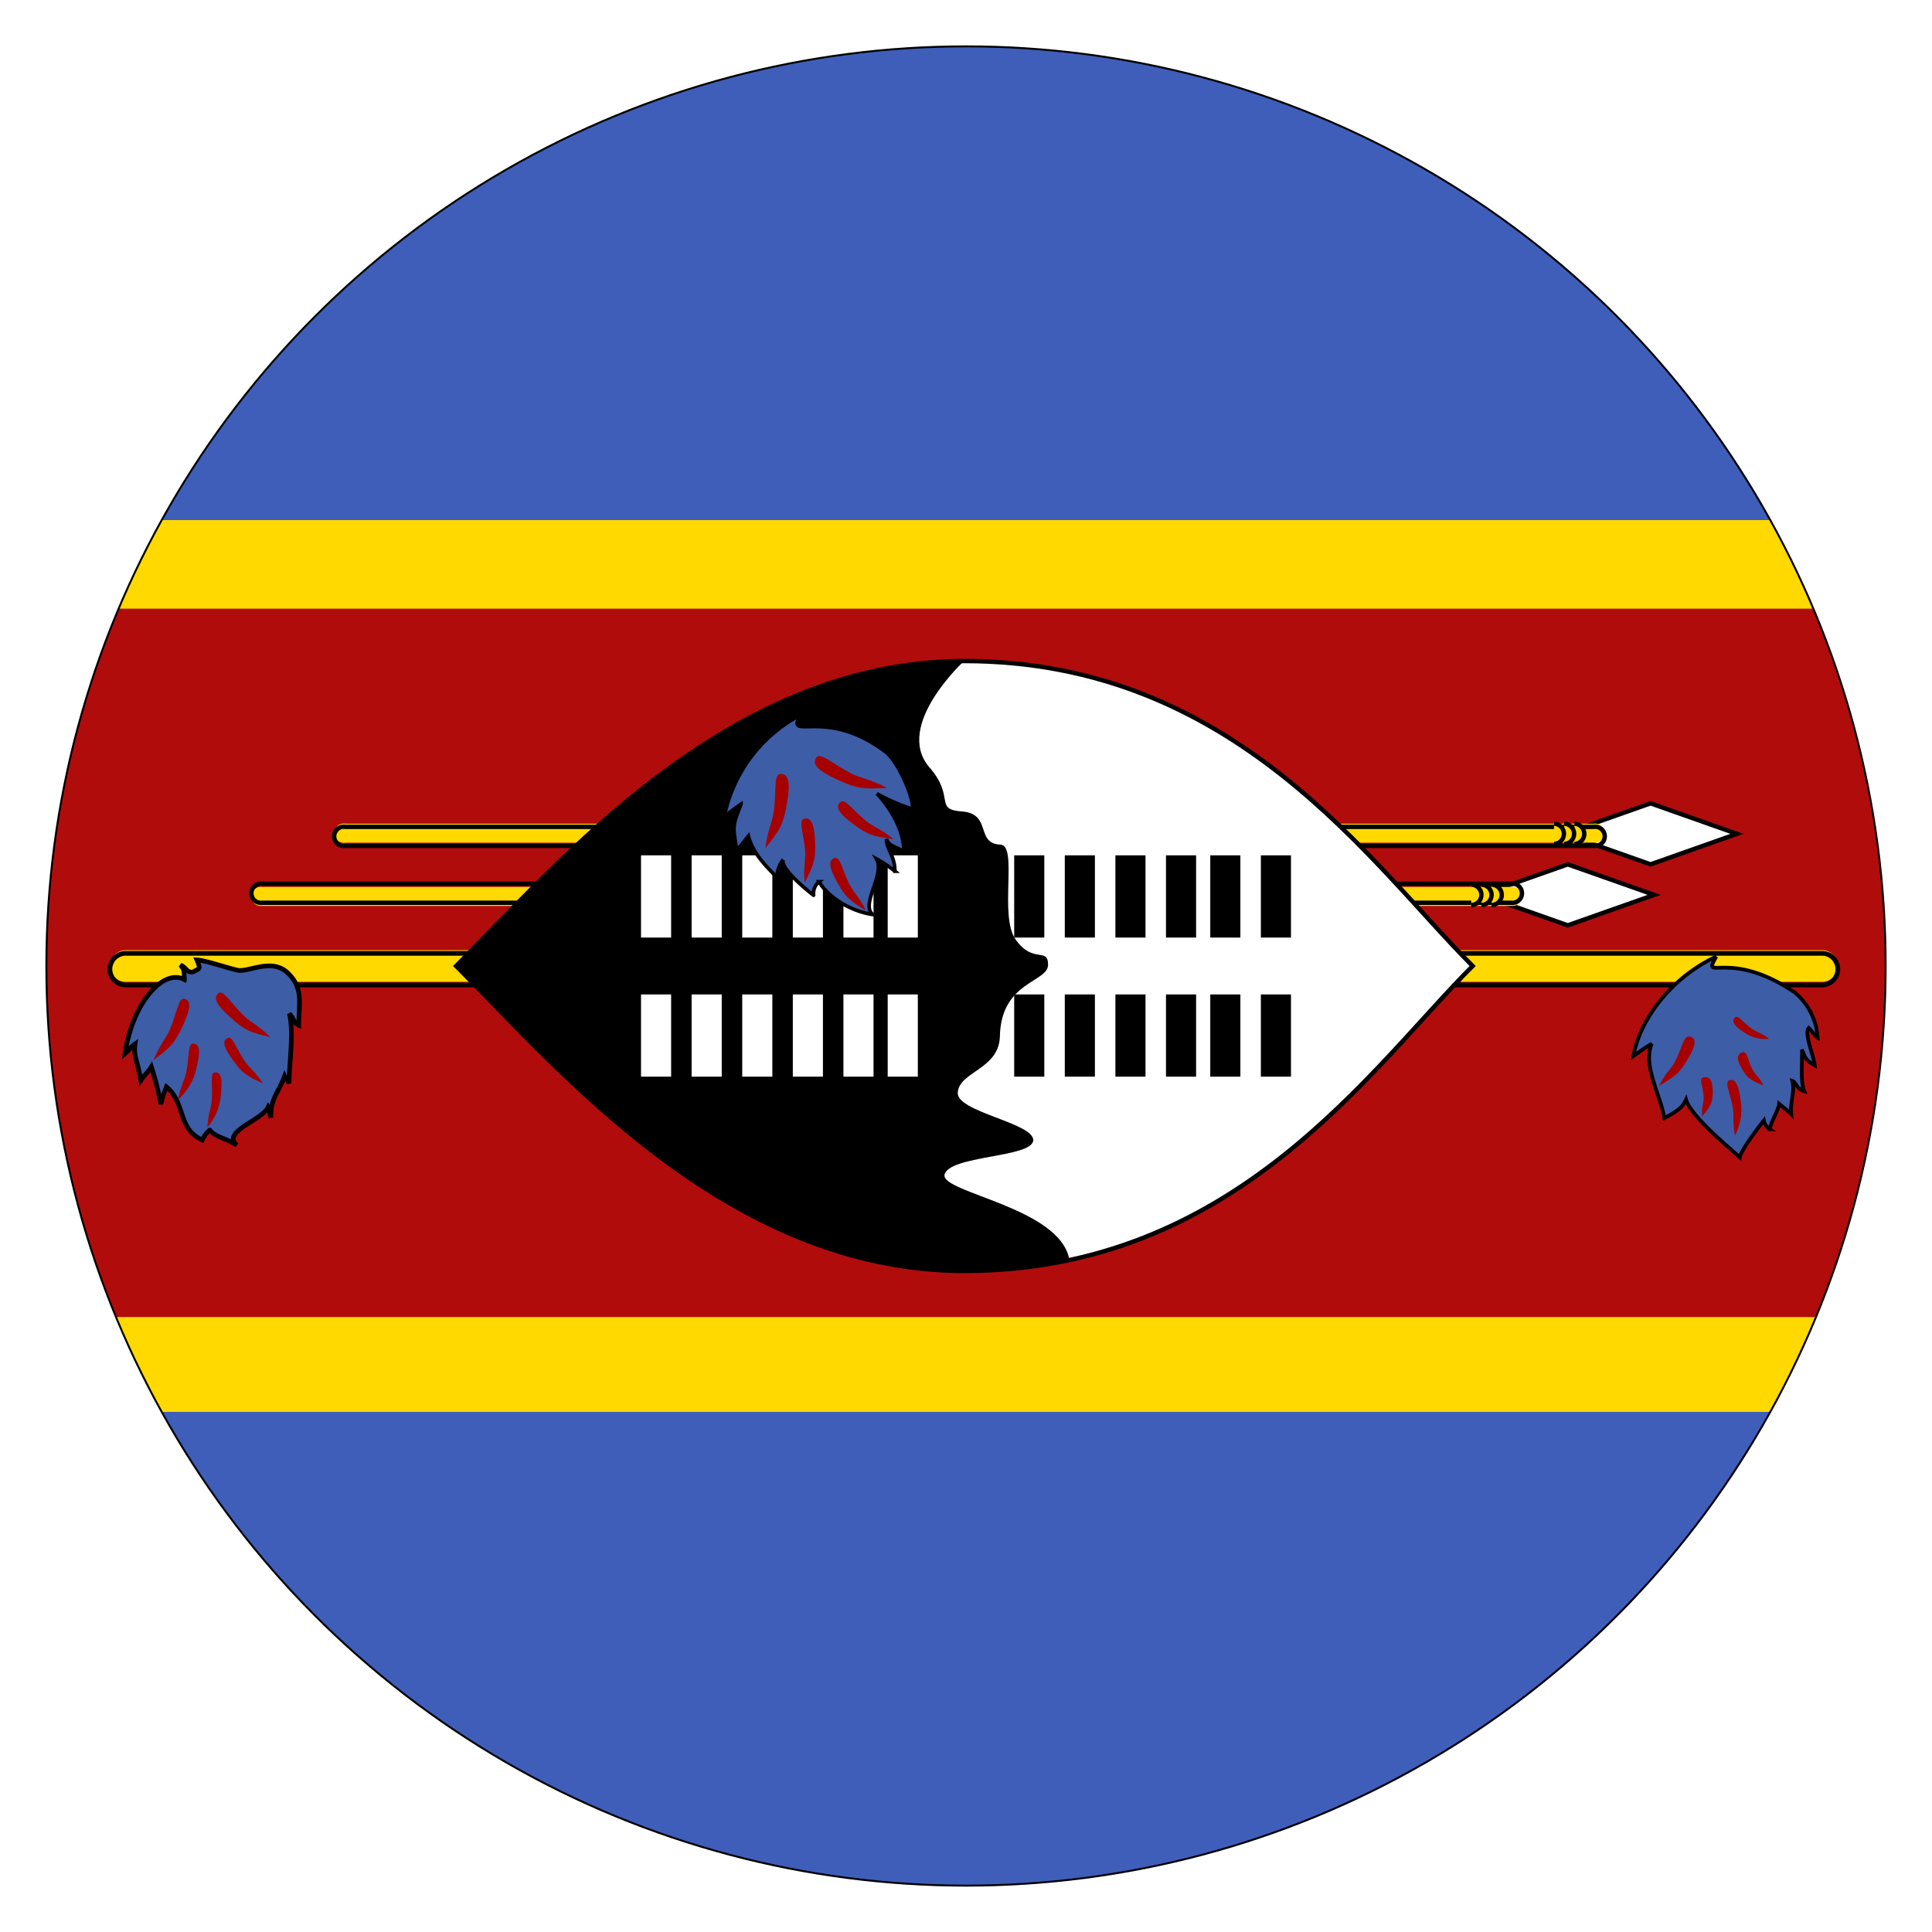 <?xml version="1.0" encoding="UTF-8"?> <svg xmlns="http://www.w3.org/2000/svg" xmlns:xlink="http://www.w3.org/1999/xlink" id="Layer_1" data-name="Layer 1" viewBox="0 0 250 250"><defs><style>.cls-1,.cls-10,.cls-12,.cls-14,.cls-15,.cls-7,.cls-8,.cls-9{fill:none;}.cls-1,.cls-10,.cls-12,.cls-14,.cls-15,.cls-7,.cls-8{stroke:#000;}.cls-1{stroke-width:0.25px;}.cls-2{clip-path:url(#clip-path);}.cls-3{fill:#3e5eb9;}.cls-4{fill:#ffd900;}.cls-5{fill:#b10c0c;}.cls-6{fill:#fff;}.cls-7{stroke-width:0.567px;}.cls-8{stroke-width:0.608px;}.cls-9{stroke:#fff;}.cls-10,.cls-9{stroke-width:3.896px;}.cls-11{fill:#3d5da7;}.cls-12{stroke-width:0.481px;}.cls-13{fill:#a70000;}.cls-14{stroke-width:0.6px;}.cls-15{stroke-width:0.465px;}</style><clipPath id="clip-path"><circle class="cls-1" cx="125" cy="125" r="119"></circle></clipPath></defs><title>Artboard 1</title><g class="cls-2"><rect class="cls-3" x="-13.318" width="276.636" height="250"></rect><rect class="cls-4" x="-13.318" y="67.299" width="276.636" height="115.401"></rect><rect class="cls-5" x="-13.318" y="78.758" width="276.636" height="91.666"></rect><path class="cls-6" d="M213.578,103.95l-11.181,3.948,11.181,3.946,11.18-3.946Zm0,0"></path><path class="cls-7" d="M213.578,103.95l-11.181,3.948,11.181,3.946,11.18-3.946Zm0,0"></path><path class="cls-4" d="M44.671,106.585H206.224a1.242,1.242,0,1,1,0,2.455H44.671a1.242,1.242,0,1,1,0-2.455Zm0,0"></path><path class="cls-7" d="M44.671,106.994H206.224a1.242,1.242,0,1,1,0,2.455H44.671a1.242,1.242,0,1,1,0-2.455Zm0-.409"></path><path class="cls-4" d="M203.722,109.213a1.316,1.316,0,0,0,.003-2.631"></path><path class="cls-7" d="M203.722,109.213a1.316,1.316,0,0,0,.003-2.631"></path><path class="cls-4" d="M202.407,109.213a1.316,1.316,0,0,0,0-2.631"></path><path class="cls-7" d="M202.407,109.213a1.316,1.316,0,0,0,0-2.631"></path><path class="cls-4" d="M201.09,109.213a1.316,1.316,0,0,0,0-2.631"></path><path class="cls-7" d="M201.09,109.213a1.316,1.316,0,0,0,0-2.631"></path><path class="cls-6" d="M202.868,111.848l-11.183,3.945,11.183,3.945,11.18-3.945Zm0,0"></path><path class="cls-7" d="M202.868,111.848l-11.183,3.945,11.183,3.945,11.18-3.945Zm0,0"></path><path class="cls-4" d="M33.957,114.769H195.511a1.242,1.242,0,1,1,0,2.455H33.957a1.242,1.242,0,1,1,0-2.455Zm0-.288"></path><path class="cls-7" d="M33.957,114.36H195.511a1.242,1.242,0,1,1,0,2.455H33.957a1.242,1.242,0,1,1,0-2.455Zm0,.121"></path><path class="cls-4" d="M193.008,117.109a1.315,1.315,0,1,0,.003-2.631"></path><path class="cls-7" d="M193.008,117.109a1.315,1.315,0,1,0,.003-2.631"></path><path class="cls-4" d="M191.694,117.109a1.315,1.315,0,0,0,0-2.631"></path><path class="cls-7" d="M191.694,117.109a1.315,1.315,0,0,0,0-2.631"></path><path class="cls-4" d="M190.377,117.109a1.315,1.315,0,0,0,0-2.631"></path><path class="cls-7" d="M190.377,117.109a1.315,1.315,0,0,0,0-2.631"></path><path class="cls-4" d="M16.163,122.954H235.878a2.049,2.049,0,0,1,0,4.092H16.163a2.049,2.049,0,0,1,0-4.092Zm0,.077"></path><path class="cls-8" d="M16.163,123.363H235.878a2.049,2.049,0,0,1,0,4.092H16.163a2.049,2.049,0,0,1,0-4.092Zm0-.332"></path><path class="cls-6" d="M190.559,125c-13.153,13.152-30.692,39.458-65.767,39.458-30.695,0-52.614-26.306-65.77-39.458,13.152-13.156,35.075-39.461,65.77-39.461,35.075,0,52.611,26.306,65.767,39.461Zm0,0"></path><path class="cls-7" d="M190.559,125c-13.153,13.152-30.692,39.458-65.767,39.458-30.695,0-52.614-26.306-65.77-39.458,13.152-13.156,35.075-39.461,65.77-39.461,35.075,0,52.611,26.306,65.767,39.461Zm0,0"></path><path d="M120.201,99.219c3.497,3.935.575,5.525,4.28,5.783,3.907.285,1.692,4.159,4.978,4.294,2.299.099-.23,9.275,1.982,12.305,2.254,3.156,4.141.924,4.179,3.203.038,2.36-6.133,2.123-6.238,9.387-.182,4.188-5.208,4.456-5.448,7.152-.297,2.536,9.902,3.958,9.764,6.225-.141,2.264-11.014,1.909-11.487,4.488-.24,2.315,14.94,4.214,16.161,10.915-2.267.742-8.712,1.439-13.581,1.442-30.689.022-52.614-26.309-65.766-39.461,13.156-13.152,35.075-39.462,65.77-39.462,0,0-9.109,8.325-4.591,13.729Zm0,.045"></path><path d="M84.896,121.317V110.677m6.548,0V121.317m6.548-10.64V121.317"></path><path class="cls-9" d="M84.896,121.317V110.677m6.548,0V121.317m6.548-10.64V121.317"></path><path d="M84.896,139.323V128.683m6.548,0v10.64M97.991,128.683v10.64"></path><path class="cls-9" d="M84.896,139.323V128.683m6.548,0v10.64M97.991,128.683v10.64"></path><path d="M104.539,121.317V110.677m6.548,0V121.317m5.729-10.64V121.317"></path><path class="cls-9" d="M104.539,121.317V110.677m6.548,0V121.317m5.729-10.64V121.317"></path><path d="M104.539,139.323V128.683m6.548,0v10.64m5.729-10.64v10.64"></path><path class="cls-9" d="M104.539,139.323V128.683m6.548,0v10.64m5.729-10.64v10.64"></path><path d="M133.184,121.317V110.677m6.548,0V121.317m6.548-10.64V121.317"></path><path class="cls-10" d="M133.184,121.317V110.677m6.548,0V121.317m6.548-10.64V121.317"></path><path d="M133.184,139.323V128.683m6.548,0v10.64m6.548-10.64v10.64"></path><path class="cls-10" d="M133.184,139.323V128.683m6.548,0v10.64m6.548-10.64v10.64"></path><path d="M152.827,121.317V110.677m5.729,0V121.317m6.548-10.64V121.317"></path><path class="cls-10" d="M152.827,121.317V110.677m5.729,0V121.317m6.548-10.64V121.317"></path><path d="M152.827,139.323V128.683m5.729,0v10.64M165.104,128.683v10.64"></path><path class="cls-10" d="M152.827,139.323V128.683m5.729,0v10.64M165.104,128.683v10.64"></path><path class="cls-11" d="M222.095,123.772c-1.992,3.453,1.531-1.147,10.122,4.629a8.286,8.286,0,0,1,2.986,5.876c-.406-.272-.706-.873-1.151-1.263-.624.624.595,3.488.774,4.84-1.343-.751-1.215-1.107-1.66-2.031.087,1.116-.233,4.192.304,5.378-1.062-.304-.991-1.154-1.541-1.327.374,1.339-.329,2.801-.143,4.306-.617-.611-1.276-1.093-1.564-1.339-.047.719-1.189,2.605-1.215,3.283a1.727,1.727,0,0,1-.758-1.144c-.652.818-2.97,3.846-3.117,4.77-1.787-1.576-6.366-5.419-6.96-7.458-.528,1.157-1.292,1.547-2.797,2.392-.595-3.232-2.823-6.864-1.63-9.636a28.237,28.237,0,0,0-2.382,1.618c.799-4.684,4.872-10.173,10.736-12.894Zm0-.339"></path><path class="cls-12" d="M222.095,123.772c-1.992,3.453,1.531-1.147,10.122,4.629a8.286,8.286,0,0,1,2.986,5.876c-.406-.272-.706-.873-1.151-1.263-.624.624.595,3.488.774,4.84-1.343-.751-1.215-1.107-1.66-2.031.087,1.116-.233,4.192.304,5.378-1.062-.304-.991-1.154-1.541-1.327.374,1.339-.329,2.801-.143,4.306-.617-.611-1.276-1.093-1.564-1.339-.047.719-1.189,2.605-1.215,3.283a1.727,1.727,0,0,1-.758-1.144c-.652.818-2.97,3.846-3.117,4.77-1.787-1.576-6.366-5.419-6.96-7.459-.528,1.157-1.292,1.547-2.797,2.392-.595-3.232-2.823-6.864-1.63-9.636a28.238,28.238,0,0,0-2.382,1.618c.799-4.684,4.872-10.173,10.736-12.894Zm0-.339"></path><path class="cls-13" d="M214.665,140.525c.827-1.657,1.589-2.18,2.126-3.245.944-1.87,1.078-3.361,1.9-3.14.824.218.822.985-.243,2.823-1.065,1.842-1.573,2.235-3.782,3.562Zm0,0"></path><path class="cls-13" d="M220.26,144.464c-.106-1.26.259-1.783.192-2.596-.115-1.426-.697-2.404.061-2.474.761-.07,1.116.419,1.116,1.855.003,1.438-.22,1.815-1.368,3.216Zm0,0"></path><path class="cls-13" d="M224.505,146.932c-.332-1.759-.086-2.536-.297-3.671-.367-1.991-1.1-3.302-.397-3.484.704-.183,1.129.46,1.395,2.481a7.171,7.171,0,0,1-.701,4.674Zm0,0"></path><path class="cls-13" d="M228.918,134.412c-1.036-.787-1.64-.837-2.309-1.346-1.176-.886-1.774-1.835-2.151-1.364-.381.473-.112.988,1.122,1.806a4.655,4.655,0,0,0,3.341.904Zm0,.205"></path><path class="cls-13" d="M228.188,140.451c-.547-1.135-1.122-1.422-1.477-2.155-.623-1.282-.626-2.392-1.304-2.107-.675.285-.729.863-.007,2.107.726,1.241,1.103,1.467,2.788,2.155Zm0,0"></path><path class="cls-11" d="M23.873,126.758c-.111-1.003.102-1.125-.515-1.882.899.377.934,1.377,2.027.668.403-.208.579-.214.089-1.333,1.142.055,4.879,1.337,5.477,1.365,1.573.074,4.441-1.649,6.432.467,1.909,1.935,1.273,3.939,1.273,6.615-.768-.367-.399-.549-1.215-1.505.614,2.337-.033,6.553-.033,9.032-.313-.598-.265-.336-.572-.956-.815,2.263-1.793,2.73-1.793,5.403-.295-1.048-.01-.824-.336-1.377-.793,1.72-6.106,3.187-4.057,4.92-1.848-1.084-2.66-.968-3.498-1.943a3.509,3.509,0,0,0-.981,1.278c-3.252-1.496-2.088-4.719-4.632-6.873a12.806,12.806,0,0,0-.716,2.241,41.57,41.57,0,0,0-1.238-4.837c-.498.831-.454.512-1.362,1.768-.377-2.487-.988-3.072-.745-4.719-.966.681-.336.406-1.298,1.244.914-6.372,4.859-11.081,7.692-9.573Zm0,0"></path><path class="cls-14" d="M23.873,126.758c-.111-1.003.102-1.125-.515-1.882.899.377.934,1.377,2.027.668.403-.208.579-.214.089-1.333,1.142.055,4.879,1.337,5.477,1.365,1.573.074,4.441-1.649,6.432.467,1.909,1.935,1.273,3.939,1.273,6.615-.768-.367-.399-.549-1.215-1.505.614,2.337-.033,6.553-.033,9.032-.313-.598-.265-.336-.572-.956-.815,2.263-1.793,2.73-1.793,5.403-.295-1.048-.01-.824-.336-1.377-.793,1.72-6.106,3.187-4.057,4.92-1.848-1.084-2.66-.968-3.498-1.943a3.51,3.51,0,0,0-.981,1.278c-3.252-1.496-2.088-4.719-4.632-6.873a12.805,12.805,0,0,0-.716,2.241,41.57,41.57,0,0,0-1.238-4.837c-.498.831-.454.512-1.362,1.768-.377-2.487-.988-3.072-.745-4.719-.966.681-.336.406-1.298,1.244.914-6.372,4.859-11.081,7.692-9.573Zm0,0"></path><path class="cls-13" d="M19.878,137.158c.834-2.052,1.589-2.695,2.132-4.015.953-2.321,1.11-4.178,1.912-3.894.802.282.79,1.238-.285,3.52-1.074,2.279-1.575,2.762-3.759,4.389Zm0,0"></path><path class="cls-13" d="M23.046,142.293c.336-1.842.863-2.51,1.084-3.696.384-2.081.169-3.631.914-3.552.748.083.914.87.419,2.942a7.563,7.563,0,0,1-2.417,4.307Zm0,0"></path><path class="cls-13" d="M26.837,145.861c.093-1.783.512-2.481.573-3.628.115-2.021-.275-3.466.438-3.475.71-.007.963.719.745,2.739a7.198,7.198,0,0,1-1.756,4.364Zm0,0"></path><path class="cls-13" d="M34.977,134.198c-1.558-1.55-2.5-1.838-3.504-2.836-1.769-1.752-2.622-3.395-3.252-2.813-.63.582-.253,1.454,1.612,3.123,1.86,1.666,2.509,1.909,5.144,2.526Zm0,0"></path><path class="cls-13" d="M34.028,140.192c-1.014-1.557-1.759-1.959-2.414-2.96-1.154-1.761-1.55-3.274-2.202-2.9-.656.374-.508,1.164.742,2.871,1.251,1.707,1.756,2.021,3.875,2.989Zm0,0"></path><path class="cls-11" d="M103.526,92.544c-1.823,3.523,3.19-1.174,11.049,4.728,1.454,1.097,3.542,5.426,3.542,7.433a23.592,23.592,0,0,1-4.636-2.008s3.478,3.482,3.478,7.497c-1.228-.767-1.845-.652-2.251-1.595,0,1.298,1.09,2.126,1.09,4.134a16.201,16.201,0,0,0-2.385-1.593c1.157,2.008-2.113,5.902-.476,7.2-2.861-.412-5.793-2.241-6.95-4.249a1.95,1.95,0,0,0-.704,1.755c.09.077-4.357-3.299-3.951-4.597a4.156,4.156,0,0,0-.815,2.242c-1.634-1.612-3.13-3.223-3.676-5.308-.726.943-.771.943-1.496,1.887-.547-3.299-.547-3.181.543-6.011a25.475,25.475,0,0,0-2.177,1.65,19.186,19.186,0,0,1,9.815-13.166Zm0,0"></path><path class="cls-15" d="M103.526,92.544c-1.823,3.523,3.19-1.174,11.049,4.728,1.454,1.097,3.542,5.426,3.542,7.433a23.592,23.592,0,0,1-4.636-2.008s3.478,3.482,3.478,7.497c-1.228-.767-1.845-.652-2.251-1.595,0,1.298,1.09,2.126,1.09,4.134a16.203,16.203,0,0,0-2.385-1.593c1.157,2.008-2.113,5.902-.476,7.2-2.861-.413-5.793-2.241-6.95-4.249a1.95,1.95,0,0,0-.704,1.755c.09.077-4.357-3.299-3.951-4.597a4.156,4.156,0,0,0-.815,2.242c-1.634-1.612-3.13-3.223-3.676-5.308-.726.943-.771.943-1.496,1.887-.547-3.299-.547-3.181.543-6.011a25.475,25.475,0,0,0-2.177,1.65,19.186,19.186,0,0,1,9.815-13.166Zm0,0"></path><path class="cls-13" d="M99.033,109.763c.291-2.43.924-3.344,1.116-4.907.339-2.753-.064-4.761.911-4.709.975.047,1.256,1.065.773,3.807-.483,2.747-.889,3.411-2.801,5.809Zm0,0"></path><path class="cls-13" d="M104.12,114.21c-.198-2.049.182-2.922.055-4.242-.214-2.321-.934-3.894-.083-4.038.85-.147,1.279.633,1.372,2.977.089,2.346-.138,2.97-1.343,5.304Zm0,0"></path><path class="cls-13" d="M112.061,117.835c-.863-1.771-1.605-2.298-2.164-3.44-.985-2.008-1.189-3.645-1.95-3.347-.758.297-.716,1.145.381,3.108s1.592,2.363,3.734,3.68Zm0,0"></path><path class="cls-13" d="M114.811,101.959c-2.2-1.157-3.332-1.174-4.748-1.918-2.497-1.305-3.948-2.779-4.466-1.966-.515.812.173,1.617,2.746,2.803,2.574,1.187,3.367,1.241,6.468,1.081Zm0,0"></path><path class="cls-13" d="M115.616,108.593c-1.602-1.333-2.551-1.528-3.584-2.385-1.819-1.506-2.724-2.982-3.331-2.385-.607.601-.201,1.391,1.707,2.807,1.909,1.419,2.564,1.595,5.208,1.963Zm0,0"></path></g><circle class="cls-1" cx="125" cy="125" r="119"></circle></svg> 